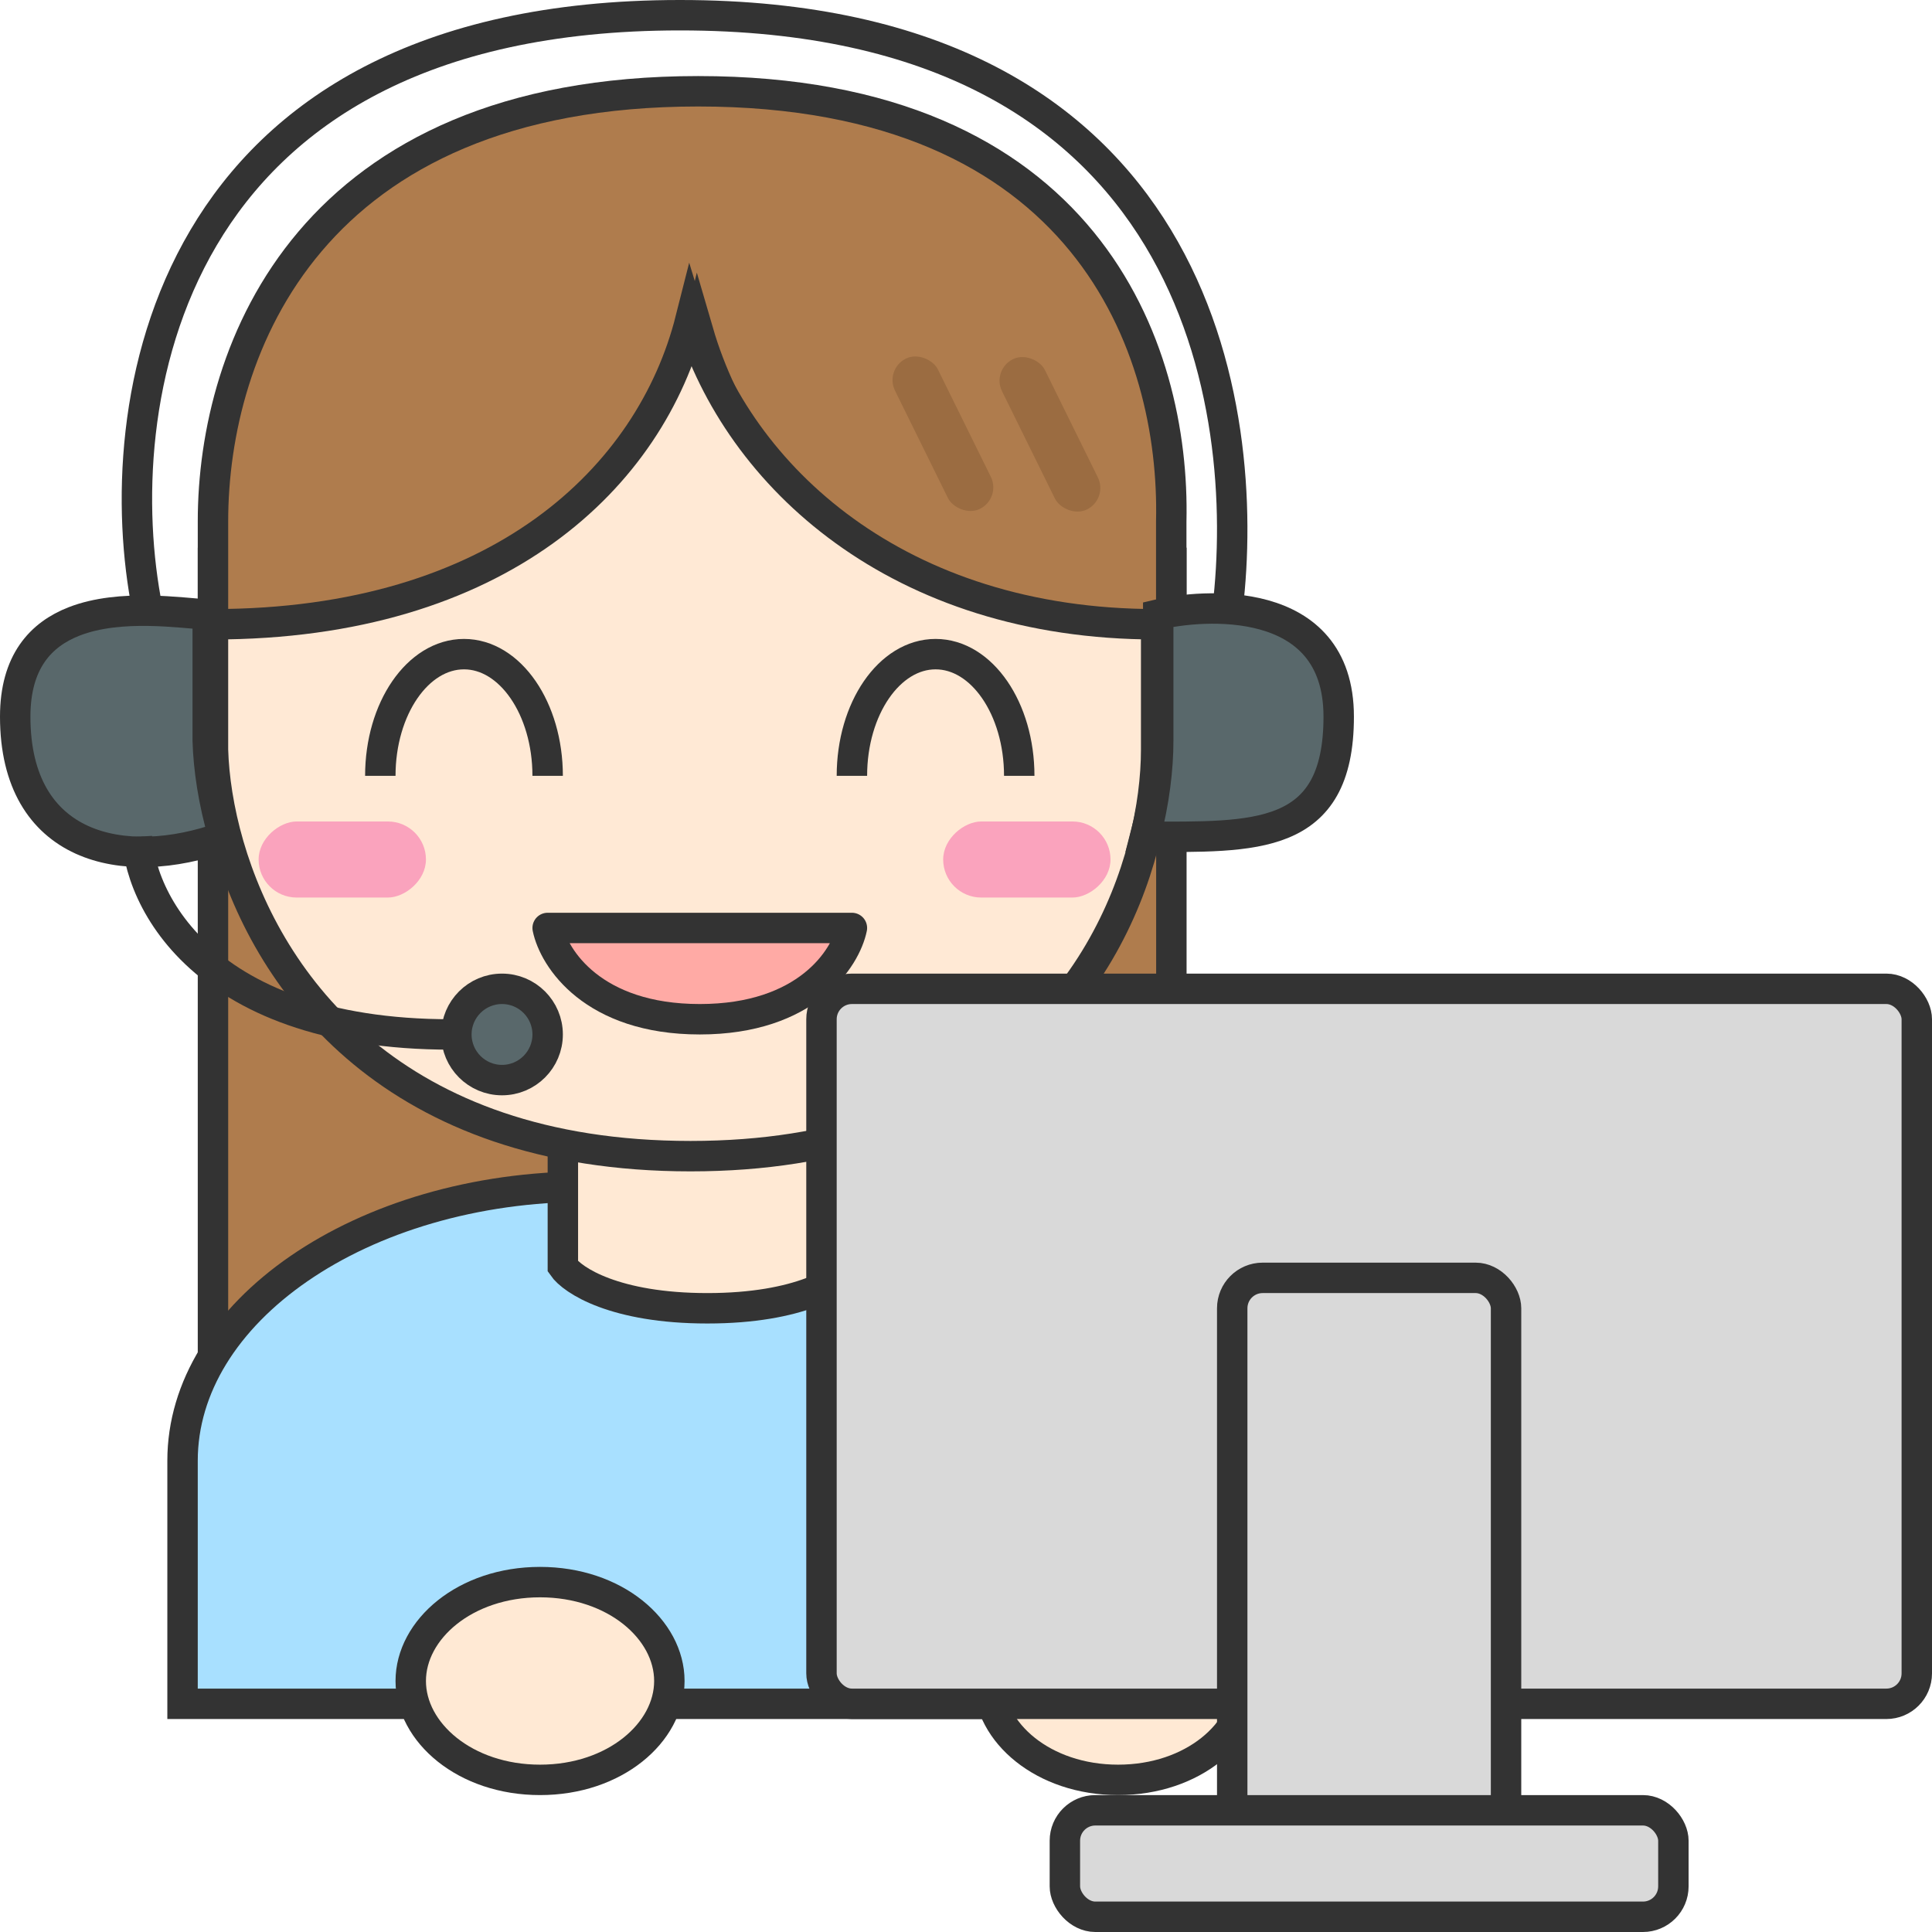 <?xml version='1.0' encoding='utf-8'?>
<svg xmlns="http://www.w3.org/2000/svg" width="127" height="127" viewBox="0 0 127 127" fill="none"> <path d="M14 37V105H77V37H14Z" fill="#AF7C4D" stroke="#333333" stroke-width="2"/> <path d="M76.992 34.27C77.257 22.906 71.41 6 45.894 6C20.379 6 14 22.906 14 34.27V43C33.137 43 43.236 32.745 45.894 21.798C49.084 32.745 59.769 43 76.992 43V34.27Z" fill="#AF7C4D" stroke="#333333" stroke-width="2"/> <path d="M38.6 78H52.4C59.845 78 66.541 80.081 71.349 83.394C76.16 86.71 79 91.19 79 96.019V112H12V96.019C12 91.19 14.839 86.71 19.651 83.394C24.459 80.081 31.155 78 38.6 78Z" fill="#A8E0FF" stroke="#333333" stroke-width="2"/> <path d="M37 83.25V75H56V83.25C55.367 84.167 52.58 86 46.5 86C40.42 86 37.633 84.167 37 83.25Z" fill="#FFE9D4" stroke="#333333" stroke-width="2"/> <path d="M76 49.286V41.036C59.048 41.036 48.532 31.345 45.392 21C42.776 31.345 32.835 41.036 14 41.036V49.286C14.053 51.09 14.368 53.259 15.04 55.571C17.686 64.675 25.866 76 45.392 76C64.918 76 72.766 64.675 75.145 55.571C75.749 53.259 76 51.09 76 49.286Z" fill="#FFE9D5" stroke="#333333" stroke-width="2"/> <path d="M9.685 40C7.091 27 10.463 1 44.698 1C78.933 1 82.251 27 80.695 40" stroke="#333333" stroke-width="2"/> <path d="M13.655 48.688V40.394C11.961 40.317 7.932 39.657 4.871 40.85C2.689 41.7 1 43.492 1 47.108C1 55.796 8.118 57.376 14.703 55.007C14.025 52.682 13.708 50.501 13.655 48.688Z" fill="#59686B"/> <path d="M76.136 40.394V48.688C76.136 50.501 75.883 52.682 75.274 55.007C82.464 55.007 88 55.322 88 47.108C88 38.893 78.905 39.736 76.136 40.394Z" fill="#59686B"/> <path d="M13.655 48.688V40.394C11.961 40.317 7.932 39.657 4.871 40.85C2.689 41.7 1 43.492 1 47.108C1 55.796 8.118 57.376 14.703 55.007C14.025 52.682 13.708 50.501 13.655 48.688Z" stroke="#333333" stroke-width="2"/> <path d="M76.136 40.394V48.688C76.136 50.501 75.883 52.682 75.274 55.007C82.464 55.007 88 55.322 88 47.108C88 38.893 78.905 39.736 76.136 40.394Z" stroke="#333333" stroke-width="2"/> <path d="M36 61H46H56C55.592 63 53.02 67 46 67C38.98 67 36.408 63 36 61Z" fill="#FFAAA5" stroke="#333333" stroke-width="2" stroke-linejoin="round"/> <path d="M36 51C36 46.582 33.538 43 30.5 43C27.462 43 25 46.582 25 51" stroke="#333333" stroke-width="2"/> <path d="M67 51C67 46.582 64.538 43 61.5 43C58.462 43 56 46.582 56 51" stroke="#333333" stroke-width="2"/> <rect x="58.137" y="24.268" width="3.146" height="11.012" rx="1.573" transform="rotate(-26.241 58.137 24.268)" fill="#9B6C41"/> <rect x="62" y="59" width="5" height="11" rx="2.5" transform="rotate(-90 62 59)" fill="#FAA3BD"/> <rect x="17" y="59" width="5" height="11" rx="2.5" transform="rotate(-90 17 59)" fill="#FAA3BD"/> <rect x="65.172" y="24.307" width="3.146" height="11.012" rx="1.573" transform="rotate(-26.241 65.172 24.307)" fill="#9B6C41"/> <path d="M9 55C9.258 59.83 14.419 69.167 33 67.879" stroke="#333333" stroke-width="2"/> <circle cx="33" cy="68" r="3" fill="#59686B" stroke="#333333" stroke-width="2"/> <path d="M44 110.5C44 113.882 40.428 117 35.5 117C30.572 117 27 113.882 27 110.5C27 107.118 30.572 104 35.5 104C40.428 104 44 107.118 44 110.5Z" fill="#FFE9D4" stroke="#333333" stroke-width="2"/> <path d="M82 110.5C82 113.882 78.428 117 73.5 117C68.572 117 65 113.882 65 110.5C65 107.118 68.572 104 73.5 104C78.428 104 82 107.118 82 110.5Z" fill="#FFE9D4" stroke="#333333" stroke-width="2"/> <rect x="54" y="65" width="72" height="47" rx="2" fill="#D9D9D9" stroke="#333333" stroke-width="2"/> <rect x="81" y="84" width="18" height="42" rx="2" fill="#D9D9D9" stroke="#333333" stroke-width="2"/> <rect x="70" y="119" width="40" height="7" rx="2" fill="#D9D9D9" stroke="#333333" stroke-width="2"/> </svg>